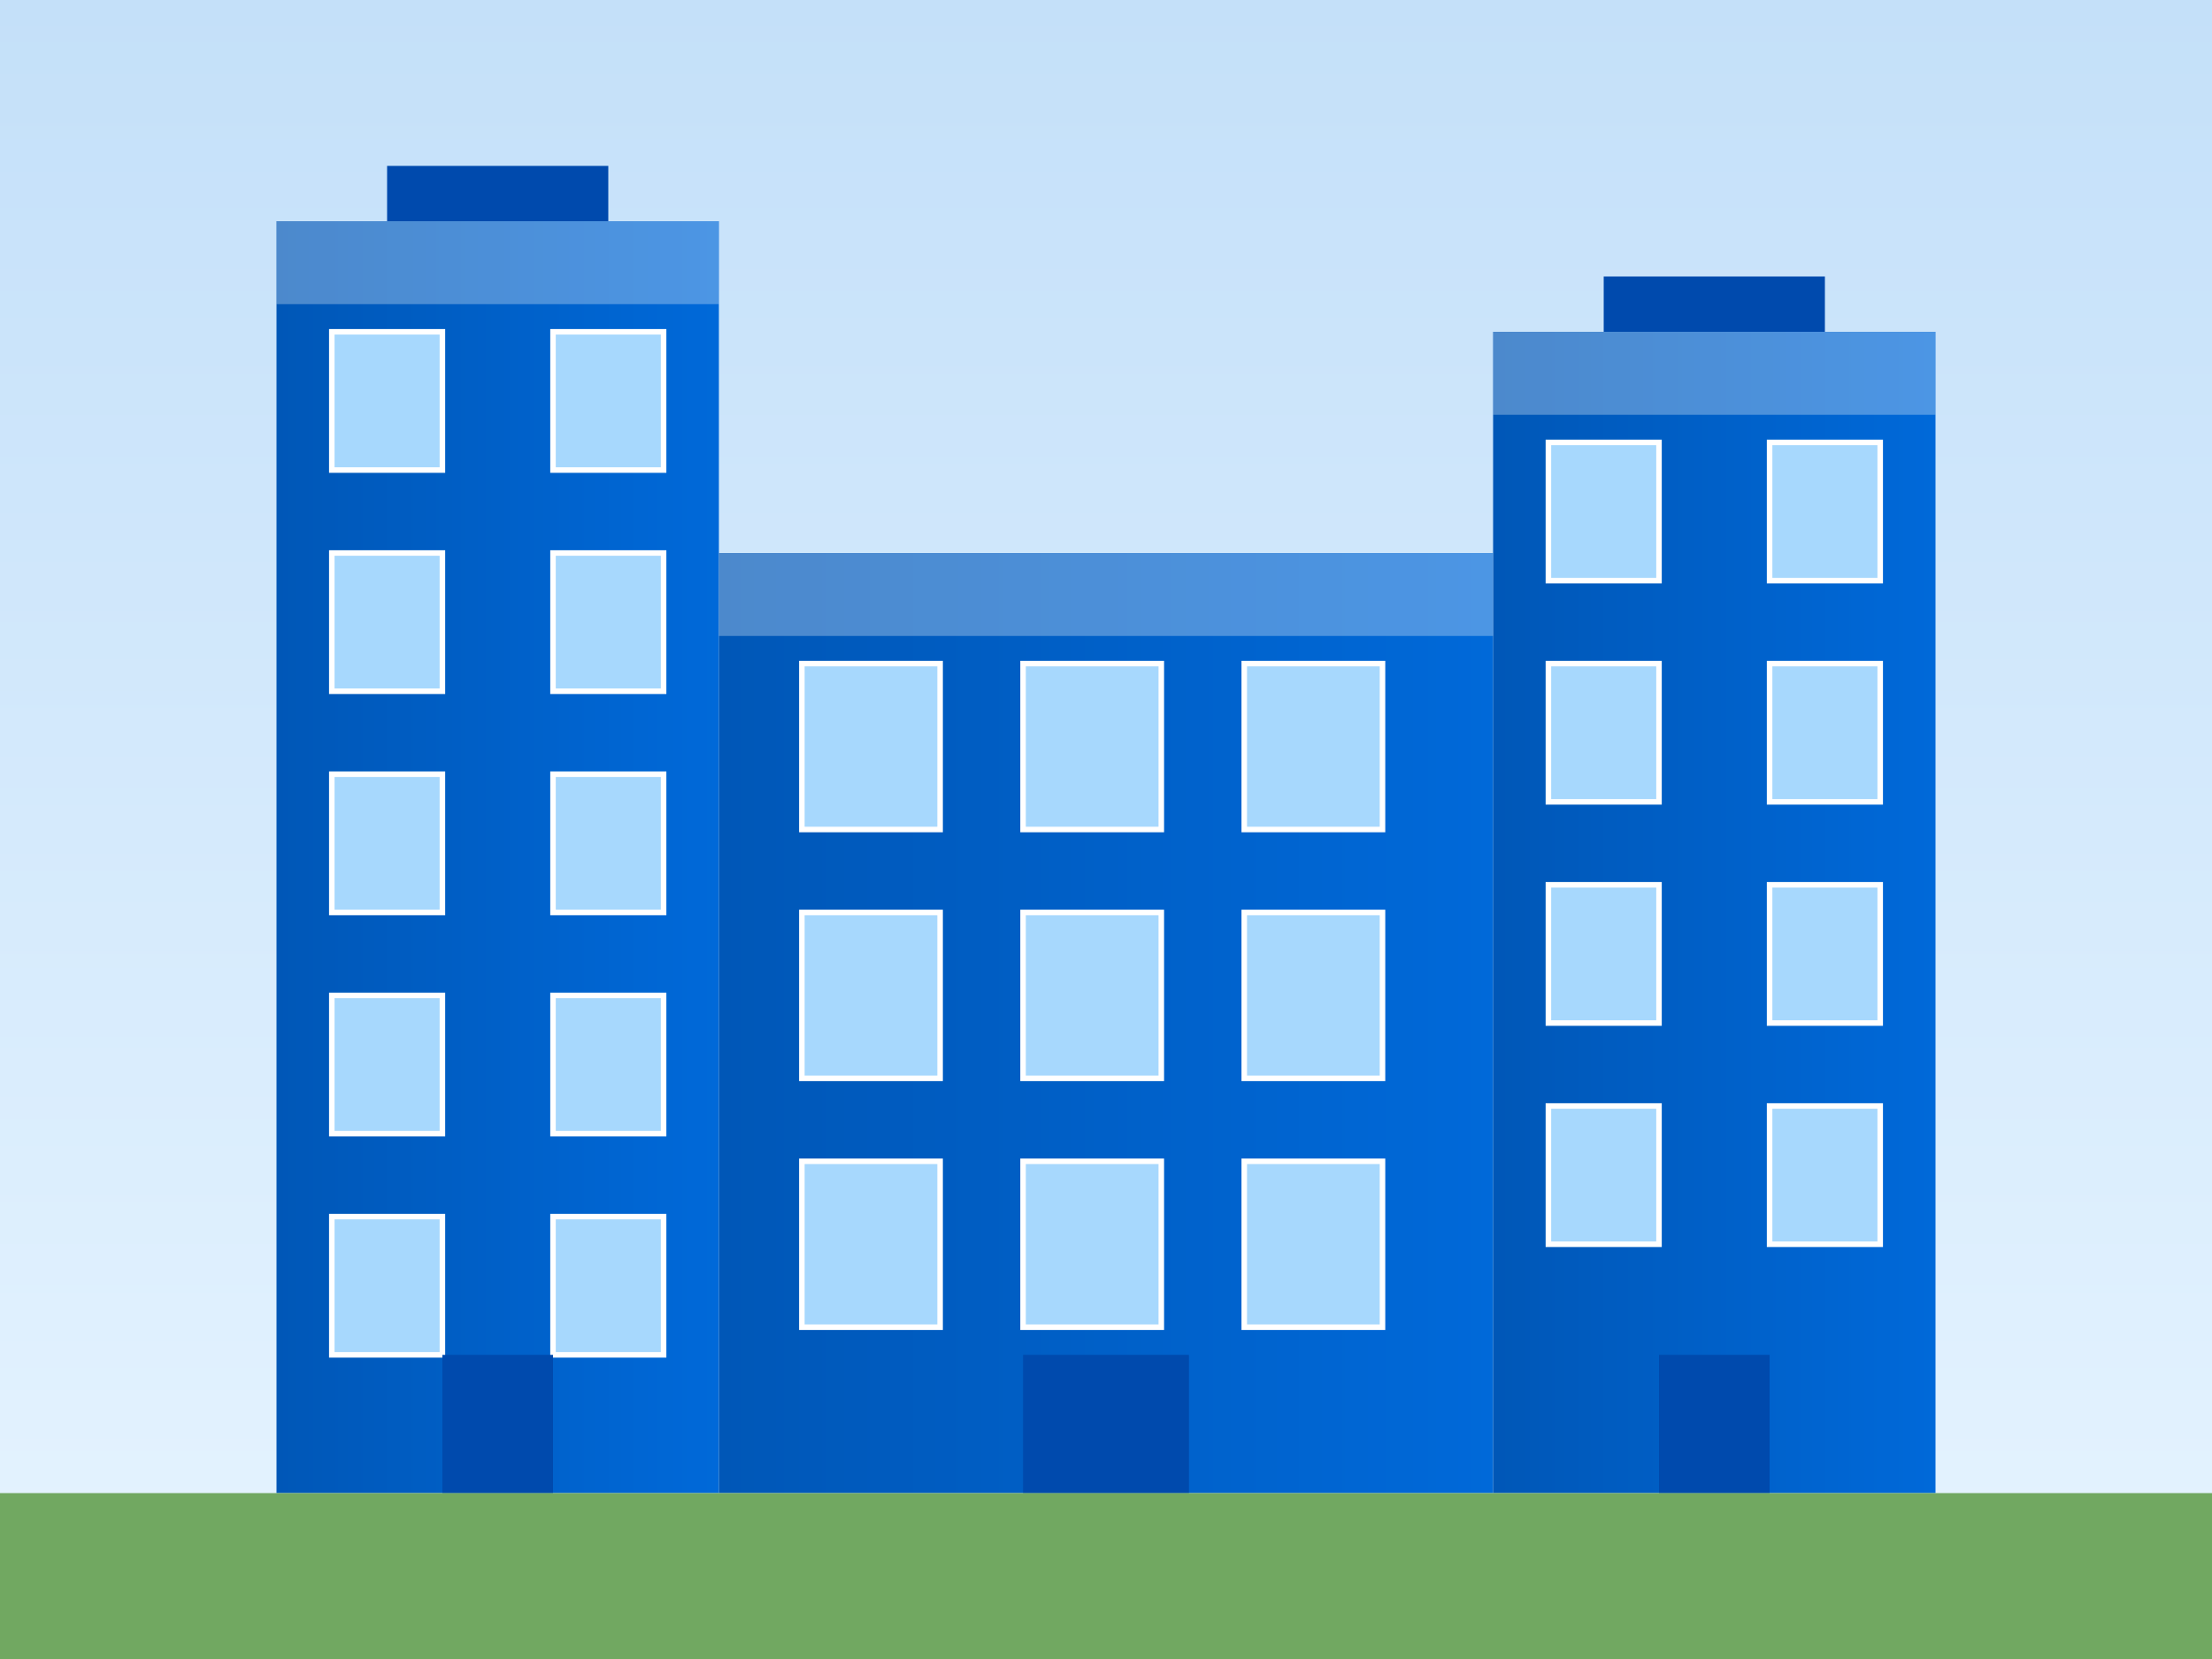 <svg xmlns="http://www.w3.org/2000/svg" width="400" height="300" viewBox="0 0 400 300">
  <rect x="0" y="0" width="400" height="300" fill="#333333" stroke="none"/>
  <defs>
    <linearGradient id="skyGradient" x1="0%" y1="0%" x2="0%" y2="100%">
      <stop offset="0%" stop-color="#c4e0f9" />
      <stop offset="100%" stop-color="#e6f4ff" />
    </linearGradient>
    <linearGradient id="buildingGradient" x1="0%" y1="0%" x2="100%" y2="0%">
      <stop offset="0%" stop-color="#0057b7" />
      <stop offset="100%" stop-color="#0069d9" />
    </linearGradient>
  </defs>
  
  <!-- Background -->
  <rect width="400" height="300" fill="url(#skyGradient)" />
  
  <!-- Main building structure -->
  <g>
    <!-- Left tower -->
    <rect x="50" y="40" width="80" height="230" fill="url(#buildingGradient)" />
    
    <!-- Middle section -->
    <rect x="130" y="100" width="140" height="170" fill="url(#buildingGradient)" />
    
    <!-- Right tower -->
    <rect x="270" y="60" width="80" height="210" fill="url(#buildingGradient)" />
  </g>
  
  <!-- Windows - Left tower -->
  <g fill="#a7d8fd" stroke="#ffffff" stroke-width="1">
    <rect x="60" y="60" width="20" height="25" />
    <rect x="100" y="60" width="20" height="25" />
    
    <rect x="60" y="100" width="20" height="25" />
    <rect x="100" y="100" width="20" height="25" />
    
    <rect x="60" y="140" width="20" height="25" />
    <rect x="100" y="140" width="20" height="25" />
    
    <rect x="60" y="180" width="20" height="25" />
    <rect x="100" y="180" width="20" height="25" />
    
    <rect x="60" y="220" width="20" height="25" />
    <rect x="100" y="220" width="20" height="25" />
  </g>
  
  <!-- Windows - Middle section -->
  <g fill="#a7d8fd" stroke="#ffffff" stroke-width="1">
    <rect x="145" y="120" width="25" height="30" />
    <rect x="185" y="120" width="25" height="30" />
    <rect x="225" y="120" width="25" height="30" />
    
    <rect x="145" y="165" width="25" height="30" />
    <rect x="185" y="165" width="25" height="30" />
    <rect x="225" y="165" width="25" height="30" />
    
    <rect x="145" y="210" width="25" height="30" />
    <rect x="185" y="210" width="25" height="30" />
    <rect x="225" y="210" width="25" height="30" />
  </g>
  
  <!-- Windows - Right tower -->
  <g fill="#a7d8fd" stroke="#ffffff" stroke-width="1">
    <rect x="280" y="80" width="20" height="25" />
    <rect x="320" y="80" width="20" height="25" />
    
    <rect x="280" y="120" width="20" height="25" />
    <rect x="320" y="120" width="20" height="25" />
    
    <rect x="280" y="160" width="20" height="25" />
    <rect x="320" y="160" width="20" height="25" />
    
    <rect x="280" y="200" width="20" height="25" />
    <rect x="320" y="200" width="20" height="25" />
  </g>
  
  <!-- Entrances -->
  <rect x="80" y="245" width="20" height="25" fill="#004aad" />
  <rect x="185" y="245" width="30" height="25" fill="#004aad" />
  <rect x="300" y="245" width="20" height="25" fill="#004aad" />
  
  <!-- Roof features -->
  <rect x="70" y="30" width="40" height="10" fill="#004aad" />
  <rect x="290" y="50" width="40" height="10" fill="#004aad" />
  
  <!-- Ground -->
  <rect x="0" y="270" width="400" height="30" fill="#71a861" />
  
  <!-- Reflective glass effect -->
  <g opacity="0.3" fill="#ffffff">
    <polygon points="50,40 130,40 130,55 50,55" />
    <polygon points="130,100 270,100 270,115 130,115" />
    <polygon points="270,60 350,60 350,75 270,75" />
  </g>
</svg>
